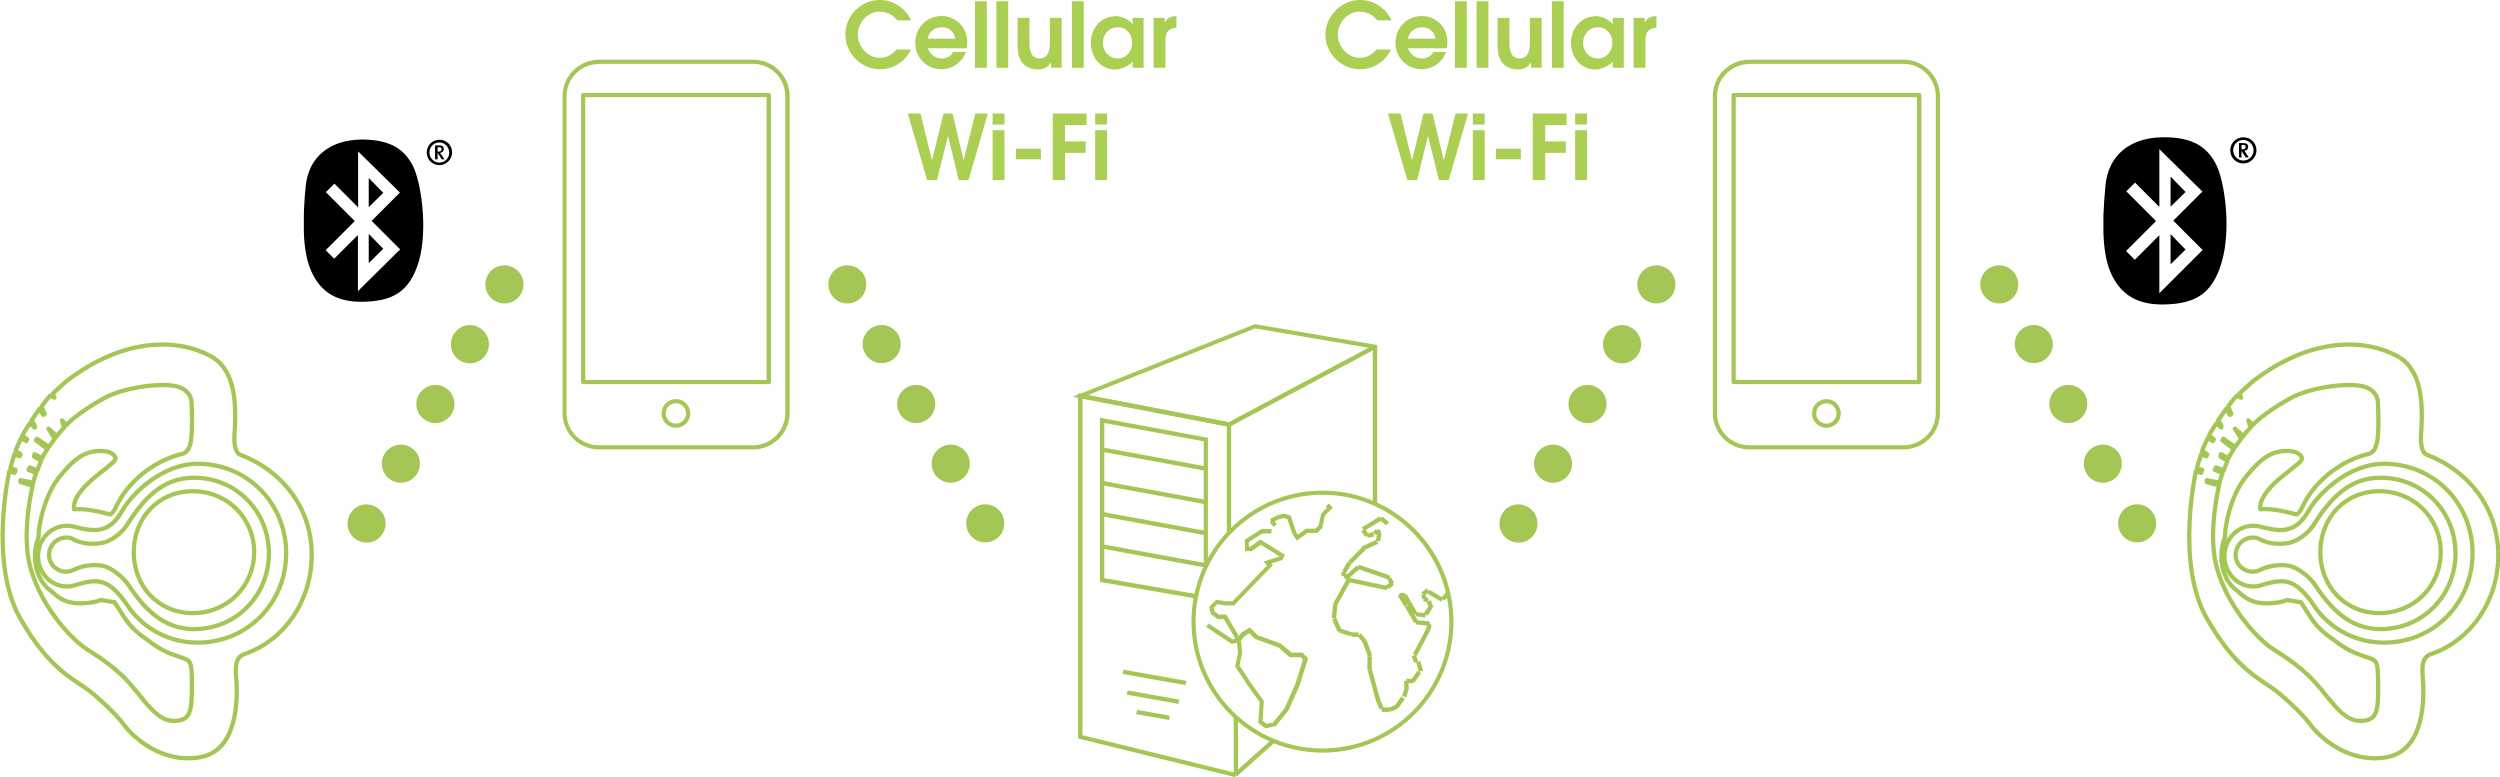 <?xml version="1.0" encoding="utf-8"?>
<!-- Generator: Adobe Illustrator 27.1.1, SVG Export Plug-In . SVG Version: 6.00 Build 0)  -->
<!DOCTYPE svg PUBLIC "-//W3C//DTD SVG 1.1//EN" "http://www.w3.org/Graphics/SVG/1.1/DTD/svg11.dtd">
<svg version="1.1" id="レイヤー_1" xmlns:x="http://ns.adobe.com/Extensibility/1.0/" xmlns:i="http://ns.adobe.com/AdobeIllustrator/10.0/" xmlns:graph="http://ns.adobe.com/Graphs/1.0/"
	 xmlns="http://www.w3.org/2000/svg" xmlns:xlink="http://www.w3.org/1999/xlink" x="0px" y="0px" viewBox="0 0 1202.1 373.7"
	 style="enable-background:new 0 0 1202.1 373.7;" xml:space="preserve">
<style type="text/css">
	.st0{fill:none;stroke:#A3C655;stroke-width:2.054;stroke-linecap:round;stroke-linejoin:round;stroke-miterlimit:10;}
	.st1{fill:#A3C655;}
	.st2{fill:#AACF52;}
</style>
<path class="st0" d="M115.9,218.8c-0.9-0.3-2.8-1-3.2-6.6c-0.4-5.6,4.4-32.2-11.1-40.8c-15.6-8.6-41.5-9.6-69.4,11.7
	c0,0-5.3,4.6-6.9,6.3l0.9,1.8l-2-1c0,0-2.9,3.1-4.2,5.3l1.5,3.5l-0.6,0.5l-1.9-2.9c0,0-2.5,3.5-3.8,5.5l1.5,2.5v1l-2.3-2.1
	c0,0-3.3,4.9-3.6,5.9l2.3,1.9l-0.5,0.8l-2.4-1.5c0,0-2.7,5.7-2.7,6.3l2.4,1.5l-0.4,1l-2.5-1c0,0-1.8,5.4-2,6.6l2.5,1l-0.5,1.4
	l-2.5-0.9c0,0-10,44,5.2,70.8c13.3,23.4,24.5,28.6,32.1,34c4.2,3,13.8,11.7,17.8,17.2c4,5.5,18,18.9,36.7,15.6
	c18.7-3.4,18.1-29.7,17.2-39.3c-0.2-1.7-0.3-4.9,0.6-7.1c1.1-2.6,3-3,4.3-3.5c18.3-6.6,31.5-25.1,31.5-47.6
	C149.7,243.3,134.9,226.1,115.9,218.8z M82.8,346.6c-8.9-0.4-15.5-13.8-24.3-22c-8.8-8.1-15.2-11.1-18.7-13.8
	c-9.9-7.7-21.8-23.4-25.6-39.6c-3.8-16.1,1.5-37.7,1.5-37.7l-5.9-1.7v-0.9l2.6,0.5l3.6,0.7c0.1-1.3,1.4-4.6,1.4-4.6l-3.7-1.6
	l0.5-1.1l3.8,1.3c0.4-1.3,1.8-4.6,1.8-4.6l-3.4-1.9l0.2-1.2l3.7,1.9c0.6-1.6,2.5-4.4,2.5-4.4l-3.4-2.6l-2.1-1.6l0.5-0.7l5.7,3.9
	l3-4.2l-1-1l-2.2-3.6l4.1,3.6c0.3-0.8,3.5-4.2,3.5-4.2l-0.2-0.3l-0.9-3.1l2.1,2.3c2.3-2.6,8.9-7.8,18.1-12.9
	c9.2-5.1,26.2-7.4,34.1-5.9c7.9,1.5,8,7.6,8,7.6c0.7,17.3,0,23.1-3.9,24.9l0,0c-15,3.4-27.2,14.5-32.1,25c-0.6,1.3-1.3,3-3.1,4.3
	c-8-2.2-13.4-2.9-17.4-2.5c-0.7-3.6,2.4-8.3,6.5-12.3c4.1-4.1,12.2-9.5,13.2-11.4c1.1-2-2.2-3.8-4-4.1c-9.7-1.4-15.5,3.2-22.8,12.3
	c-7.3,9.1-10,23.4-10,29.1l0,0c-1.1,2.7-1.7,5.7-1.7,8.8c0,7.4,3,13.7,8.2,17.2l-0.1,0c1.9,1.5,5.6,6,14.7,5.6c5-0.2,7.3-1,8.9-1.6
	l6.6,1.1c1.2,1.7,2.5,3.9,4.1,6.4c2.7,4.4,6.6,8.4,11.6,11.6l0,0c7.2,5.9,12.7,7.2,16.8,8.7c4.1,1.4,4.7,1.7,4.7,13.7
	C92.2,342.2,91.7,347,82.8,346.6z"/>
<path class="st0" d="M122.2,265.5c0,16.2-12.7,29.3-29.5,29.3s-28.4-13.1-28.4-29.3c0-16.2,11.6-29.3,28.4-29.3
	S122.2,249.3,122.2,265.5z"/>
<path class="st0" d="M35.4,259.4c4.4,2.3,9.7,2.4,13.5,1.7c4.7-0.8,9.8-5,12.1-8.6c7.6-12,16.7-22.8,32.3-22.8
	c20.4,0,36,16.3,36,36.4c0,20.1-15.6,36.4-36,36.4c-15.1,0-24.2-10.2-31.8-21.6c-2.1-3.1-7.8-8.1-12.5-8.9c-3.8-0.6-9.2-0.2-13.6,2
	c-1,0.5-2.1,0.9-3.5,0.9c-4.6,0-8.3-3.5-8.3-8.1c0-4.6,3.7-8.3,8.3-8.3C33.2,258.4,34.4,258.8,35.4,259.4z"/>
<path class="st0" d="M35,253.1c8.7,2.3,11.9,2.1,15.2,0.9c3.5-1.3,6.2-4.3,8.3-8c4.9-8.8,19.7-23,36.5-23c24.2,0,42.6,19.3,42.6,43
	c0,23.7-18.4,43-42.6,43c-15.8,0-27.8-8.8-33.7-17.9c-2.9-4.4-7.2-9.2-10.7-10.6c-3.4-1.3-6-1.7-14.6,0.9c-1.2,0.4-2.4,0.6-3.8,0.6
	c-7.7,0-13.9-6.5-13.9-14.6c0-8.1,6.2-14.6,13.9-14.6C33.2,252.8,34.1,252.9,35,253.1z"/>
<g>
	<path class="st1" d="M915.3,216.1h-74.2c-9.7,0-17.5-7.9-17.5-17.5V46.2c0-9.7,7.9-17.5,17.5-17.5h74.2c9.7,0,17.5,7.9,17.5,17.5
		v152.3C932.9,208.2,925,216.1,915.3,216.1z M841.1,30.8c-8.5,0-15.5,6.9-15.5,15.5v152.3c0,8.5,6.9,15.5,15.5,15.5h74.2
		c8.5,0,15.5-6.9,15.5-15.5V46.2c0-8.5-6.9-15.5-15.5-15.5H841.1z"/>
</g>
<g>
	<path class="st1" d="M922.9,184.7h-89.3c-0.6,0-1-0.5-1-1v-138c0-0.6,0.5-1,1-1h89.3c0.6,0,1,0.5,1,1v138
		C923.9,184.3,923.4,184.7,922.9,184.7z M834.6,182.7h87.2V46.7h-87.2V182.7z"/>
</g>
<g>
	<path class="st1" d="M878.2,205.7c-3.8,0-6.9-3.1-6.9-6.9s3.1-6.9,6.9-6.9c3.8,0,6.9,3.1,6.9,6.9S882.1,205.7,878.2,205.7z
		 M878.2,193.9c-2.7,0-4.9,2.2-4.9,4.9c0,2.7,2.2,4.9,4.9,4.9s4.9-2.2,4.9-4.9C883.1,196.1,880.9,193.9,878.2,193.9z"/>
</g>
<g>
	<path class="st1" d="M362.2,216.1h-74.2c-9.7,0-17.5-7.9-17.5-17.5V46.2c0-9.7,7.9-17.5,17.5-17.5h74.2c9.7,0,17.5,7.9,17.5,17.5
		v152.3C379.7,208.2,371.8,216.1,362.2,216.1z M287.9,30.8c-8.5,0-15.5,6.9-15.5,15.5v152.3c0,8.5,6.9,15.5,15.5,15.5h74.2
		c8.5,0,15.5-6.9,15.5-15.5V46.2c0-8.5-6.9-15.5-15.5-15.5H287.9z"/>
</g>
<g>
	<path class="st1" d="M369.7,184.7h-89.3c-0.6,0-1-0.5-1-1v-138c0-0.6,0.5-1,1-1h89.3c0.6,0,1,0.5,1,1v138
		C370.7,184.3,370.2,184.7,369.7,184.7z M281.4,182.7h87.2V46.7h-87.2V182.7z"/>
</g>
<g>
	<path class="st1" d="M325,205.7c-3.8,0-6.9-3.1-6.9-6.9s3.1-6.9,6.9-6.9c3.8,0,6.9,3.1,6.9,6.9S328.9,205.7,325,205.7z M325,193.9
		c-2.7,0-4.9,2.2-4.9,4.9c0,2.7,2.2,4.9,4.9,4.9c2.7,0,4.9-2.2,4.9-4.9C329.9,196.1,327.7,193.9,325,193.9z"/>
</g>
<path class="st1" d="M180.8,243.8c4.4,2.5,5.9,8.1,3.4,12.5c-2.5,4.4-8.1,5.9-12.5,3.4c-4.4-2.5-5.9-8.1-3.4-12.5
	C170.8,242.7,176.4,241.2,180.8,243.8"/>
<path class="st1" d="M197.3,215c4.4,2.5,5.9,8.1,3.4,12.5c-2.5,4.4-8.1,5.9-12.5,3.4c-4.4-2.5-5.9-8.1-3.4-12.5
	C187.4,214,193,212.5,197.3,215"/>
<path class="st1" d="M213.9,186.3c4.4,2.5,5.9,8.1,3.4,12.5c-2.5,4.4-8.1,5.9-12.5,3.4c-4.4-2.5-5.9-8.1-3.4-12.5
	C204,185.3,209.6,183.8,213.9,186.3"/>
<path class="st1" d="M230.5,157.6c4.4,2.5,5.9,8.1,3.4,12.5c-2.5,4.4-8.1,5.9-12.5,3.4c-4.4-2.5-5.9-8.1-3.4-12.5
	C220.5,156.5,226.1,155,230.5,157.6"/>
<path class="st1" d="M247.1,128.8c4.4,2.5,5.9,8.1,3.4,12.5c-2.5,4.4-8.1,5.9-12.5,3.4c-4.4-2.5-5.9-8.1-3.4-12.5
	C237.1,127.8,242.7,126.3,247.1,128.8"/>
<path class="st1" d="M412,144.7c-4.4,2.5-10,1-12.5-3.4c-2.5-4.4-1-10,3.4-12.5c4.4-2.5,10-1,12.5,3.4
	C417.8,136.6,416.3,142.2,412,144.7"/>
<path class="st1" d="M428.5,173.4c-4.4,2.5-10,1-12.5-3.4c-2.5-4.4-1-10,3.4-12.5c4.4-2.5,10-1,12.5,3.4
	C434.4,165.3,432.9,170.9,428.5,173.4"/>
<path class="st1" d="M445.1,202.2c-4.4,2.5-10,1-12.5-3.4c-2.5-4.4-1-10,3.4-12.5c4.4-2.5,10-1,12.5,3.4
	C451,194,449.5,199.6,445.1,202.2"/>
<path class="st1" d="M461.7,230.9c-4.4,2.5-10,1-12.5-3.4c-2.5-4.4-1-10,3.4-12.5c4.4-2.5,10-1,12.5,3.4
	C467.6,222.8,466.1,228.4,461.7,230.9"/>
<path class="st1" d="M478.3,259.6c-4.4,2.5-10,1-12.5-3.4c-2.5-4.4-1-10,3.4-12.5c4.4-2.5,10-1,12.5,3.4
	C484.2,251.5,482.7,257.1,478.3,259.6"/>
<polygon points="177.3,85.6 177.3,99.6 184.3,92.7 "/>
<polygon points="177.3,126.5 184.3,119.6 177.3,112.5 "/>
<path d="M198.4,79.5c-4.2-7.9-10.7-12.1-23.3-12.4h-1.7c-14.8,0.3-25,8.3-26.4,22.4c-0.5,4.7-0.8,9.5-0.9,14.2v7.7
	c0.2,7,1.2,13.4,3.3,18.4c4,9.4,10.9,15,23.2,15.3h2c13.6-0.3,22.4-4.2,26.9-19.8C205.8,109.8,202.5,87.4,198.4,79.5 M172.1,140v-27
	l-11.4,11.4l-4.1-4.1l14-14l-13.9-13.9l4.1-4.1l11.4,11.4V72.8l20.1,19.8l-13.6,13.6l13.7,13.7L172.1,140z"/>
<path d="M211.2,70.8h-0.8v2.1h0.5c1.1,0,1.4-0.6,1.4-1.2C212.3,71.1,212,70.8,211.2,70.8 M212.4,76.6l-1.9-3h-0.1v3h-1.2v-6.7h2
	c1.6,0,2.2,0.7,2.2,1.7c0,1.1-0.7,1.8-1.8,1.9l0.7,1l1.4,2.1H212.4z M206.5,73.3c0,2.6,2.1,4.9,4.7,4.9c2.7,0,4.8-2.1,4.8-4.8
	c0-2.6-2.1-4.9-4.8-4.9C208.6,68.5,206.5,70.6,206.5,73.3 M217.4,73.3c0,3.3-2.8,6.1-6.1,6.1c-3.5,0-6.1-2.7-6.1-6.1
	c0-3.4,2.7-6.1,6.1-6.1C214.7,67.2,217.4,69.8,217.4,73.3"/>
<polygon points="1043.7,84.9 1043.7,99.4 1050.9,92.3 "/>
<polygon points="1043.7,127.1 1050.9,120 1043.7,112.6 "/>
<path d="M1065.4,78.7c-4.3-8.1-11-12.5-24-12.7h-1.8c-15.3,0.3-25.8,8.5-27.2,23.1c-0.5,4.9-0.8,9.8-1,14.6v8
	c0.2,7.2,1.2,13.9,3.3,18.9c4.1,9.7,11.2,15.5,23.9,15.8h2c14-0.3,23.1-4.3,27.7-20.4C1073,109.9,1069.7,86.8,1065.4,78.7
	 M1038.3,141v-27.9l-11.8,11.8l-4.2-4.2l14.4-14.4l-14.3-14.3l4.2-4.2l11.7,11.7V71.7l20.7,20.4l-14,14l14.1,14.1L1038.3,141z"/>
<path d="M1078.6,69.7h-0.8v2.1h0.5c1.1,0,1.5-0.6,1.5-1.2C1079.8,70,1079.4,69.7,1078.6,69.7 M1079.8,75.7l-1.9-3h-0.1v3h-1.2v-6.9
	h2.1c1.6,0,2.3,0.7,2.3,1.7c0,1.2-0.7,1.9-1.8,2l0.7,1l1.4,2.2H1079.8z M1073.8,72.2c0,2.7,2.2,5,4.9,5c2.7,0,4.9-2.2,4.9-4.9
	c0-2.7-2.2-5-4.9-5C1075.9,67.3,1073.8,69.5,1073.8,72.2 M1085,72.3c0,3.4-2.9,6.3-6.3,6.3c-3.6,0-6.3-2.8-6.3-6.3
	c0-3.5,2.8-6.3,6.3-6.3C1082.2,66,1085,68.7,1085,72.3"/>
<g>
	
		<rect x="553.9" y="310.4" transform="matrix(0.174 -0.985 0.985 0.174 137.708 815.68)" class="st1" width="2.1" height="30.7"/>
</g>
<g>
	
		<rect x="553.2" y="322.7" transform="matrix(0.174 -0.985 0.985 0.174 127.71 822.813)" class="st1" width="2.1" height="25.2"/>
</g>
<g>
	
		<rect x="553.2" y="335.8" transform="matrix(0.174 -0.985 0.985 0.174 119.341 829.886)" class="st1" width="2.1" height="16"/>
</g>
<g>
	<polygon class="st1" points="575,287.8 528.9,279.8 528.9,200.9 580.8,210.5 580.8,272.3 578.8,272.3 578.8,212.2 531,203.4 
		531,278 575.4,285.7 	"/>
</g>
<g>
	<path class="st1" d="M662.2,242.2h-2.1v-73.7l-69,36.8l-75.3-14.5l87.5-34.9l0.3,0l58.6,10V242.2z M523.1,190l67.7,13l67.2-35.8
		l-54.5-9.3L523.1,190z"/>
</g>
<g>
	
		<rect x="591.1" y="363.5" transform="matrix(0.746 -0.666 0.666 0.746 -89.525 494.077)" class="st1" width="24.6" height="2.1"/>
</g>
<g>
	<polygon class="st1" points="594,373.7 518.4,355.1 518.4,189.1 591.1,203.1 590.8,205.1 520.5,191.6 520.5,353.5 594.5,371.7 	"/>
</g>
<g>
	<path class="st1" d="M635.9,361.9c-34.7,0-63-28.3-63-63c0-34.7,28.3-63,63-63s63,28.3,63,63C698.9,333.6,670.6,361.9,635.9,361.9z
		 M635.9,237.9c-33.6,0-61,27.3-61,61c0,33.6,27.3,61,61,61s61-27.3,61-61C696.8,265.3,669.5,237.9,635.9,237.9z"/>
</g>
<g>
	<polygon class="st1" points="623.5,260 621.5,256.9 619,249.6 617.2,249.1 614.8,249.7 613,250.7 613,250.9 614,251.9 612.5,253.4 
		610.9,251.8 610.9,249.4 614.1,247.8 617.2,247 620.6,247.9 623.4,256.1 624,257.1 628,254.2 632.5,254.2 634,252.8 635.3,246.9 
		638,244.1 637.5,243.5 638.9,242.1 640.9,244.1 637.1,247.9 635.8,253.8 633.4,256.3 628.7,256.3 	"/>
</g>
<g>
	<path class="st1" d="M608.4,350.2l-3.4-2.6l0.7-10l-5-6.9l-6.8-10.2l1.4-6.8l-0.5-4.6l-2.6,0.5l-12.2-8.1l1.1-1.7l11.5,7.6l1.4-0.3
		l-5.5-9.4h-3l-3.2-2.4l-0.9-3.5l3.4-3.4l4.5,0.7l3.3,0l16.7-17.3l-1.8-1.8l7.8-2.4l-9.1-5.7l-4.3,3.1h-3.3v-5.5l7.9-5.1h4.9v2.1
		H607l-6.5,4.1v2.3h0.6l4.9-3.5l11.9,7.4l-1.3,2.5l-5.3,1.6l0.8,0.8l-18.7,19.4H589l-3.6-0.6l-1.8,1.8l0.4,1.7l2.1,1.5h3.5l6.1,10.3
		l1.3-1.7l4-2.4l3.7,3.7l11.3,4.1l5,4.3h5.3l2.7,2.7l-4.1,13.1l-5.4,12.1l-6.1,7.5L608.4,350.2z M607.1,346.6l1.8,1.4l3.1-0.5
		l5.6-6.8l5.2-11.7l3.7-11.8l-1.2-1.2h-5.2l-5.4-4.7l-11.3-4.1l-2.7-2.7l-2.4,1.5l-1.6,2.1l0.6,5.7L596,320l6.3,9.5l5.4,7.5
		L607.1,346.6z"/>
</g>
<g>
	
		<rect x="664.4" y="248.6" transform="matrix(0.625 -0.781 0.781 0.625 53.888 613.52)" class="st1" width="2.1" height="4.2"/>
</g>
<g>
	
		<rect x="654.5" y="251" transform="matrix(0.852 -0.524 0.524 0.852 -34.306 382.667)" class="st1" width="10" height="2.1"/>
</g>
<g>
	
		<rect x="655.2" y="254.3" transform="matrix(0.8 -0.6 0.6 0.8 -22.238 445.192)" class="st1" width="2.1" height="3.3"/>
</g>
<g>
	
		<rect x="657.2" y="255.9" transform="matrix(0.981 -0.195 0.195 0.981 -37.496 133.665)" class="st1" width="3.3" height="2.1"/>
</g>
<g>
	<rect x="661.4" y="255" transform="matrix(0.707 -0.708 0.708 0.707 13.203 543.712)" class="st1" width="2.1" height="1.9"/>
</g>
<g>
	
		<rect x="660.2" y="254.9" transform="matrix(0.707 -0.708 0.708 0.707 12.936 543.05)" class="st1" width="1.9" height="2.1"/>
</g>
<g>
	<rect x="660.8" y="257.5" transform="matrix(0.164 -0.987 0.987 0.164 299.042 869.962)" class="st1" width="4" height="2.1"/>
</g>
<g>
	
		<rect x="654.9" y="261.1" transform="matrix(0.91 -0.414 0.414 0.91 -49.418 296.357)" class="st1" width="7.9" height="2.1"/>
</g>
<g>
	
		<rect x="647.3" y="266.1" transform="matrix(0.707 -0.708 0.708 0.707 2.35 539.826)" class="st1" width="9.3" height="2.1"/>
</g>
<g>
	
		<rect x="644.7" y="271.6" transform="matrix(0.497 -0.868 0.868 0.497 89.243 699.178)" class="st1" width="5.3" height="2.1"/>
</g>
<g>
	<rect x="645" y="275" class="st1" width="2.1" height="2"/>
</g>
<g>
	
		<rect x="646" y="276.2" transform="matrix(0.316 -0.949 0.949 0.316 179.727 803.692)" class="st1" width="2.1" height="2.1"/>
</g>
<g>
	
		<rect x="647.2" y="274.3" transform="matrix(0.752 -0.659 0.659 0.752 -20.235 496.726)" class="st1" width="7" height="2.1"/>
</g>
<g>
	
		<rect x="659.8" y="267.6" transform="matrix(0.328 -0.945 0.945 0.328 183.513 809.29)" class="st1" width="2.1" height="16"/>
</g>
<g>
	<rect x="668" y="278.1" transform="matrix(0.894 -0.447 0.447 0.894 -54.396 328.553)" class="st1" width="2.1" height="2.9"/>
</g>
<g>
	
		<rect x="666.7" y="280.8" transform="matrix(0.8 -0.6 0.6 0.8 -35.524 457.011)" class="st1" width="3.3" height="2.1"/>
</g>
<g>
	<polygon class="st1" points="666.8,283.8 648.5,279.9 648.9,277.9 667.3,281.8 	"/>
</g>
<g>
	
		<rect x="647.3" y="277.5" transform="matrix(0.894 -0.448 0.448 0.894 -55.93 320.184)" class="st1" width="2.1" height="1.5"/>
</g>
<g>
	
		<rect x="638.6" y="283.8" transform="matrix(0.485 -0.874 0.874 0.485 83.172 710.874)" class="st1" width="13.5" height="2.1"/>
</g>
<g>
	
		<rect x="638.5" y="292.9" transform="matrix(9.898788e-02 -0.995 0.995 9.898788e-02 285.727 903.506)" class="st1" width="6.6" height="2.1"/>
</g>
<g>
	
		<rect x="641.7" y="297" transform="matrix(0.914 -0.406 0.406 0.914 -66.526 286.957)" class="st1" width="2.1" height="6.5"/>
</g>
<g>
	<polygon class="st1" points="649.7,306.1 643.8,304.1 644.4,302.2 650.3,304.1 	"/>
</g>
<g>
	<rect x="650" y="304.1" class="st1" width="3.3" height="2.1"/>
</g>
<g>
	
		<rect x="653.6" y="304.7" transform="matrix(0.781 -0.625 0.625 0.781 -48.145 476.343)" class="st1" width="2.1" height="4.2"/>
</g>
<g>
	
		<rect x="656.2" y="308.2" transform="matrix(0.94 -0.342 0.342 0.94 -67.054 243.315)" class="st1" width="2.1" height="7.7"/>
</g>
<g>
	<rect x="657.5" y="315.6" class="st1" width="2.1" height="6.6"/>
</g>
<g>
	
		<rect x="659.5" y="321.9" transform="matrix(0.965 -0.263 0.263 0.965 -63.387 185.345)" class="st1" width="2.1" height="15"/>
</g>
<g>
	
		<rect x="662.4" y="336.4" transform="matrix(0.919 -0.394 0.394 0.919 -79.838 288.427)" class="st1" width="2.1" height="5"/>
</g>
<g>
	<rect x="664.4" y="340.2" class="st1" width="3.9" height="2.1"/>
</g>
<g>
	
		<rect x="670.5" y="336.6" transform="matrix(0.58 -0.814 0.814 0.58 7.656 690.04)" class="st1" width="5.6" height="2.1"/>
</g>
<g>
	<polygon class="st1" points="668.7,342.2 668,340.2 671.2,338.9 672,340.8 	"/>
</g>
<g>
	
		<rect x="673.2" y="332" transform="matrix(0.275 -0.962 0.962 0.275 169.685 891.003)" class="st1" width="4.8" height="2.1"/>
</g>
<g>
	<rect x="675.2" y="327.4" class="st1" width="2.1" height="3.3"/>
</g>
<g>
	<rect x="676.2" y="326.4" class="st1" width="3.3" height="2.1"/>
</g>
<g>
	
		<rect x="678.3" y="324.1" transform="matrix(0.58 -0.814 0.814 0.58 21.11 691.22)" class="st1" width="5.6" height="2.1"/>
</g>
<g>
	
		<rect x="681.1" y="318.2" transform="matrix(0.962 -0.275 0.275 0.962 -61.795 199.613)" class="st1" width="2.1" height="4.8"/>
</g>
<g>
	
		<rect x="679.8" y="314.8" transform="matrix(0.928 -0.371 0.371 0.928 -68.895 275.598)" class="st1" width="2.1" height="3.5"/>
</g>
<g>
	
		<rect x="676.4" y="307.7" transform="matrix(0.466 -0.885 0.885 0.466 91.871 769.656)" class="st1" width="14.1" height="2.1"/>
</g>
<g>
	
		<rect x="685.7" y="300.2" transform="matrix(0.242 -0.97 0.97 0.242 228.593 894.962)" class="st1" width="2.7" height="2.1"/>
</g>
<g>
	
		<rect x="683.1" y="296.3" transform="matrix(9.938323e-02 -0.995 0.995 9.938323e-02 318.041 950.485)" class="st1" width="2.1" height="6.6"/>
</g>
<g>
	
		<rect x="677.5" y="290.7" transform="matrix(0.864 -0.504 0.504 0.864 -56.351 382.157)" class="st1" width="2.1" height="9.1"/>
</g>
<g>
	
		<rect x="673.6" y="285.6" transform="matrix(0.848 -0.53 0.53 0.848 -50.497 401.348)" class="st1" width="2.1" height="6.2"/>
</g>
<g>
	<rect x="672.9" y="285.1" class="st1" width="2.6" height="2.1"/>
</g>
<g>
	
		<rect x="677.2" y="285.4" transform="matrix(0.868 -0.496 0.496 0.868 -54.867 374.777)" class="st1" width="2.1" height="10.6"/>
</g>
<g>
	<polygon class="st1" points="685.3,297 680.7,296.3 681,294.3 685.5,294.9 	"/>
</g>
<g>
	
		<rect x="684.4" y="292.9" transform="matrix(0.554 -0.833 0.833 0.554 61.489 702.741)" class="st1" width="4.7" height="2.1"/>
</g>
<g>
	
		<rect x="686.3" y="288.6" transform="matrix(0.929 -0.371 0.371 0.929 -58.672 275.842)" class="st1" width="2.1" height="3.5"/>
</g>
<g>
	
		<rect x="684.7" y="287.4" transform="matrix(0.315 -0.949 0.949 0.315 195.858 848.243)" class="st1" width="2.1" height="2.1"/>
</g>
<g>
	
		<rect x="683.4" y="286" transform="matrix(0.949 -0.316 0.316 0.949 -55.628 230.714)" class="st1" width="2.1" height="2.1"/>
</g>
<g>
	
		<rect x="683.8" y="284.1" transform="matrix(0.8 -0.6 0.6 0.8 -34.085 467.893)" class="st1" width="3.3" height="2.1"/>
</g>
<g>
	
		<rect x="689" y="282.3" transform="matrix(0.515 -0.857 0.857 0.515 89.624 730.516)" class="st1" width="2.1" height="7.6"/>
</g>
<g>
	
		<rect x="692.7" y="285.7" transform="matrix(0.707 -0.708 0.708 0.707 0.936 575.775)" class="st1" width="3.7" height="2.1"/>
</g>
<g>
	
		<rect x="553.9" y="195.8" transform="matrix(0.181 -0.984 0.984 0.181 236.842 726.792)" class="st1" width="2.1" height="50.7"/>
</g>
<g>
	
		<rect x="553.9" y="211.3" transform="matrix(0.181 -0.983 0.983 0.181 221.55 739.485)" class="st1" width="2.1" height="50.7"/>
</g>
<g>
	
		<rect x="553.9" y="242.4" transform="matrix(0.181 -0.984 0.984 0.181 191.042 764.926)" class="st1" width="2.1" height="50.7"/>
</g>
<g>
	
		<rect x="553.9" y="226.9" transform="matrix(0.181 -0.984 0.984 0.181 206.31 752.213)" class="st1" width="2.1" height="50.7"/>
</g>
<g>
	<rect x="589.9" y="203.9" class="st1" width="2.1" height="52.3"/>
</g>
<g>
	<rect x="593.2" y="344.8" class="st1" width="2.1" height="28.1"/>
</g>
<path class="st2" d="M431.5,9.8c-2.2-2.6-5-4.2-8.6-4.2c-5.9,0-10.4,5.4-10.4,11.1c0,5.7,4.7,11.1,10.6,11.1c3.5,0,5.8-1.6,8-4h6.9
	c-2.5,5.8-8.6,9.5-14.8,9.5c-9.2,0-16.7-7.6-16.7-16.8c0-9,7.5-16.5,16.5-16.5c6.5,0,12.4,3.8,15.1,9.8H431.5z"/>
<path class="st2" d="M464.8,23.2h-18.6c0.1,0.6,0.4,1.2,0.8,1.7c1.3,2,3.5,3.2,5.8,3.2c2.3,0,4.4-1,5.5-3.1h6.1
	c-1.6,4.9-6.5,8.3-11.6,8.3c-7.2,0-12.7-5.6-12.7-12.7c0-7.2,5.4-12.9,12.6-12.9c7,0,12.4,5.5,12.4,12.5
	C465.1,21.2,465,22.2,464.8,23.2 M452.8,13.1c-3.5,0-6,2.1-6.8,5.5h13.3C458.7,15.1,456.3,13.1,452.8,13.1"/>
<rect x="468.8" y="0.6" class="st2" width="5.7" height="32"/>
<rect x="479.1" y="0.6" class="st2" width="5.7" height="32"/>
<path class="st2" d="M505.4,32.6v-2.4h-0.1c-1.6,2.2-3.4,3.2-6.2,3.2c-3.1,0-6.3-1.2-8-3.8c-1.6-2.4-1.8-5.4-1.8-8.3V8.6h5.7v12.2
	c0,3.5,0.7,7.3,5,7.3c4,0,4.8-4,4.8-7.2V8.6h5.7v24H505.4z"/>
<rect x="515.4" y="0.6" class="st2" width="5.7" height="32"/>
<path class="st2" d="M544.6,32.6v-3c-1.9,2.2-5.4,3.8-8.4,3.8c-7.2,0-11.7-6.1-11.7-12.9c0-6.9,4.9-12.7,12-12.7
	c2.6,0,5.1,1.1,7.1,2.8c0.3,0.3,0.6,0.7,0.9,1h0.1v-3h5.3v24H544.6z M537.4,13.1c-4.3,0-7.1,3.5-7.1,7.6c0,4,3,7.4,7.1,7.4
	c4.3,0,7-3.5,7-7.6C544.4,16.5,541.7,13.1,537.4,13.1"/>
<path class="st2" d="M560.4,19.1v13.5h-5.7v-24h5.3v2.1h0.1c1.6-2.3,2.8-2.9,5.6-2.9v5.6C561.8,13.5,560.4,15.6,560.4,19.1"/>
<polygon class="st2" points="465.7,86.6 461,86.6 455.9,65.5 455.8,65.5 450.5,86.6 445.8,86.6 436.5,54.6 442.6,54.6 448.1,76.9 
	448.2,76.9 453.7,54.6 458,54.6 463.3,76.9 463.4,76.9 469,54.6 475,54.6 "/>
<path class="st2" d="M477.3,54.6h5.7v5.3h-5.7V54.6z M477.3,62.6h5.7v24h-5.7V62.6z"/>
<rect x="488.5" y="71.5" class="st2" width="12" height="5.1"/>
<polygon class="st2" points="512.1,60.1 512.1,68 522,68 522,73.5 512.1,73.5 512.1,86.6 506.2,86.6 506.2,54.6 522.5,54.6 
	522.5,60.1 "/>
<path class="st2" d="M526.6,54.6h5.7v5.3h-5.7V54.6z M526.6,62.6h5.7v24h-5.7V62.6z"/>
<path class="st2" d="M662.3,9.8c-2.2-2.6-5-4.2-8.6-4.2c-5.9,0-10.4,5.4-10.4,11.1c0,5.7,4.7,11.1,10.6,11.1c3.5,0,5.8-1.6,8-4h6.9
	c-2.5,5.8-8.6,9.5-14.8,9.5c-9.2,0-16.7-7.6-16.7-16.8C637.5,7.5,645,0,654,0c6.5,0,12.4,3.8,15.1,9.8H662.3z"/>
<path class="st2" d="M695.7,23.2h-18.6c0.1,0.6,0.4,1.2,0.8,1.7c1.3,2,3.5,3.2,5.8,3.2c2.3,0,4.4-1,5.5-3.1h6.1
	c-1.6,4.9-6.5,8.3-11.6,8.3c-7.2,0-12.7-5.6-12.7-12.7c0-7.2,5.4-12.9,12.6-12.9c7,0,12.4,5.5,12.4,12.5
	C696,21.2,695.9,22.2,695.7,23.2 M683.7,13.1c-3.5,0-6,2.1-6.8,5.5h13.3C689.6,15.1,687.2,13.1,683.7,13.1"/>
<rect x="699.6" y="0.6" class="st2" width="5.7" height="32"/>
<rect x="710" y="0.6" class="st2" width="5.7" height="32"/>
<path class="st2" d="M736.2,32.6v-2.4h-0.1c-1.6,2.2-3.4,3.2-6.2,3.2c-3.1,0-6.3-1.2-8-3.8c-1.6-2.4-1.8-5.4-1.8-8.3V8.6h5.7v12.2
	c0,3.5,0.7,7.3,5,7.3c4,0,4.8-4,4.8-7.2V8.6h5.7v24H736.2z"/>
<rect x="746.2" y="0.6" class="st2" width="5.7" height="32"/>
<path class="st2" d="M775.5,32.6v-3c-1.9,2.2-5.4,3.8-8.4,3.8c-7.2,0-11.7-6.1-11.7-12.9c0-6.9,4.9-12.7,12-12.7
	c2.6,0,5.1,1.1,7.1,2.8c0.3,0.3,0.6,0.7,0.9,1h0.1v-3h5.3v24H775.5z M768.3,13.1c-4.3,0-7.1,3.5-7.1,7.6c0,4,3,7.4,7.1,7.4
	c4.3,0,7-3.5,7-7.6C775.3,16.5,772.5,13.1,768.3,13.1"/>
<path class="st2" d="M791.2,19.1v13.5h-5.7v-24h5.3v2.1h0.1c1.6-2.3,2.8-2.9,5.6-2.9v5.6C792.7,13.5,791.2,15.6,791.2,19.1"/>
<polygon class="st2" points="696.6,86.6 691.9,86.6 686.7,65.5 686.6,65.5 681.4,86.6 676.7,86.6 667.4,54.6 673.4,54.6 678.9,76.9 
	679,76.9 684.5,54.6 688.8,54.6 694.2,76.9 694.3,76.9 699.9,54.6 705.9,54.6 "/>
<path class="st2" d="M708.2,54.6h5.7v5.3h-5.7V54.6z M708.2,62.6h5.7v24h-5.7V62.6z"/>
<rect x="719.3" y="71.5" class="st2" width="12" height="5.1"/>
<polygon class="st2" points="743,60.1 743,68 752.9,68 752.9,73.5 743,73.5 743,86.6 737,86.6 737,54.6 753.3,54.6 753.3,60.1 "/>
<path class="st2" d="M757.4,54.6h5.7v5.3h-5.7V54.6z M757.4,62.6h5.7v24h-5.7V62.6z"/>
<path class="st1" d="M734.7,243.8c4.4,2.5,5.9,8.1,3.4,12.5c-2.5,4.4-8.1,5.9-12.5,3.4c-4.4-2.5-5.9-8.1-3.4-12.5
	C724.7,242.7,730.3,241.2,734.7,243.8"/>
<path class="st1" d="M751.3,215c4.4,2.5,5.9,8.1,3.4,12.5c-2.5,4.4-8.1,5.9-12.5,3.4c-4.4-2.5-5.9-8.1-3.4-12.5
	C741.3,214,746.9,212.5,751.3,215"/>
<path class="st1" d="M767.9,186.3c4.4,2.5,5.9,8.1,3.4,12.5c-2.5,4.4-8.1,5.9-12.5,3.4c-4.4-2.5-5.9-8.1-3.4-12.5
	C757.9,185.3,763.5,183.8,767.9,186.3"/>
<path class="st1" d="M784.5,157.6c4.4,2.5,5.9,8.1,3.4,12.5c-2.5,4.4-8.1,5.9-12.5,3.4c-4.4-2.5-5.9-8.1-3.4-12.5
	C774.5,156.5,780.1,155,784.5,157.6"/>
<path class="st1" d="M801,128.8c4.4,2.5,5.9,8.1,3.4,12.5c-2.5,4.4-8.1,5.9-12.5,3.4c-4.4-2.5-5.9-8.1-3.4-12.5
	C791.1,127.8,796.7,126.3,801,128.8"/>
<path class="st1" d="M965.9,144.7c-4.4,2.5-10,1-12.5-3.4c-2.5-4.4-1-10,3.3-12.5c4.4-2.5,10-1,12.5,3.4
	C971.8,136.6,970.3,142.2,965.9,144.7"/>
<path class="st1" d="M982.5,173.4c-4.4,2.5-10,1-12.5-3.4c-2.5-4.4-1-10,3.3-12.5c4.4-2.5,10-1,12.5,3.4
	C988.4,165.3,986.9,170.9,982.5,173.4"/>
<path class="st1" d="M999.1,202.2c-4.4,2.5-10,1-12.5-3.4c-2.5-4.4-1-10,3.4-12.5c4.4-2.5,10-1,12.5,3.4
	C1004.9,194,1003.5,199.6,999.1,202.2"/>
<path class="st1" d="M1015.7,230.9c-4.4,2.5-10,1-12.5-3.4c-2.5-4.4-1-10,3.4-12.5c4.4-2.5,10-1,12.5,3.4
	C1021.5,222.8,1020,228.4,1015.7,230.9"/>
<path class="st1" d="M1032.2,259.6c-4.4,2.5-10,1-12.5-3.4c-2.5-4.4-1-10,3.3-12.5c4.4-2.5,10-1,12.5,3.4
	C1038.1,251.5,1036.6,257.1,1032.2,259.6"/>
<path class="st0" d="M1167.3,218.8c-0.9-0.3-2.8-1-3.2-6.6c-0.4-5.6,4.4-32.2-11.1-40.8c-15.6-8.6-41.5-9.6-69.4,11.7
	c0,0-5.3,4.6-6.9,6.3l0.9,1.8l-2-1c0,0-2.9,3.1-4.2,5.3l1.5,3.5l-0.6,0.5l-1.9-2.9c0,0-2.5,3.5-3.8,5.5l1.5,2.5v1l-2.3-2.1
	c0,0-3.3,4.9-3.6,5.9l2.3,1.9l-0.5,0.8l-2.4-1.5c0,0-2.7,5.7-2.7,6.3l2.4,1.5l-0.4,1l-2.5-1c0,0-1.8,5.4-2,6.6l2.5,1l-0.5,1.4
	l-2.5-0.9c0,0-10,44,5.2,70.8c13.3,23.4,24.5,28.6,32.1,34c4.2,3,13.8,11.7,17.8,17.2c4,5.5,18,18.9,36.7,15.6
	c18.7-3.4,18.1-29.7,17.2-39.3c-0.2-1.7-0.3-4.9,0.6-7.1c1.1-2.6,3-3,4.3-3.5c18.3-6.6,31.5-25.1,31.5-47.6
	C1201,243.3,1186.2,226.1,1167.3,218.8z M1134.1,346.6c-8.9-0.4-15.5-13.8-24.3-22c-8.8-8.1-15.2-11.1-18.7-13.8
	c-9.9-7.7-21.8-23.4-25.6-39.6c-3.8-16.1,1.5-37.7,1.5-37.7l-5.9-1.7v-0.9l2.6,0.5l3.6,0.7c0.1-1.3,1.4-4.6,1.4-4.6l-3.7-1.6
	l0.5-1.1l3.8,1.3c0.4-1.3,1.8-4.6,1.8-4.6l-3.4-1.9l0.2-1.2l3.7,1.9c0.6-1.6,2.5-4.4,2.5-4.4l-3.4-2.6l-2.1-1.6l0.5-0.7l5.7,3.9
	l3-4.2l-1-1l-2.2-3.6l4.1,3.6c0.3-0.8,3.5-4.2,3.5-4.2l-0.2-0.3l-0.9-3.1l2.1,2.3c2.3-2.6,8.9-7.8,18.1-12.9
	c9.2-5.1,26.2-7.4,34.1-5.9c7.9,1.5,8,7.6,8,7.6c0.7,17.3,0,23.1-3.9,24.9l0,0c-15,3.4-27.2,14.5-32.1,25c-0.6,1.3-1.3,3-3.1,4.3
	c-8-2.2-13.4-2.9-17.4-2.5c-0.7-3.6,2.4-8.3,6.5-12.3c4.1-4.1,12.2-9.5,13.2-11.4c1.1-2-2.2-3.8-4-4.1c-9.7-1.4-15.5,3.2-22.8,12.3
	c-7.3,9.1-10,23.4-10,29.1l0,0c-1.1,2.7-1.7,5.7-1.7,8.8c0,7.4,3,13.7,8.2,17.2l-0.1,0c1.9,1.5,5.6,6,14.7,5.6c5-0.2,7.3-1,8.9-1.6
	l6.6,1.1c1.2,1.7,2.5,3.9,4.1,6.4c2.7,4.4,6.6,8.4,11.6,11.6l0,0c7.2,5.9,12.7,7.2,16.8,8.7c4.1,1.4,4.6,1.7,4.6,13.7
	C1143.6,342.2,1143,347,1134.1,346.6z"/>
<path class="st0" d="M1173.6,265.5c0,16.2-12.7,29.3-29.5,29.3c-16.7,0-28.4-13.1-28.4-29.3c0-16.2,11.6-29.3,28.4-29.3
	C1160.8,236.2,1173.6,249.3,1173.6,265.5z"/>
<path class="st0" d="M1086.8,259.4c4.4,2.3,9.7,2.4,13.5,1.7c4.7-0.8,9.8-5,12.1-8.6c7.6-12,16.7-22.8,32.3-22.8
	c20.4,0,36,16.3,36,36.4c0,20.1-15.6,36.4-36,36.4c-15.1,0-24.2-10.2-31.8-21.6c-2.1-3.1-7.8-8.1-12.5-8.9c-3.8-0.6-9.2-0.2-13.6,2
	c-1,0.5-2.1,0.9-3.5,0.9c-4.6,0-8.3-3.5-8.3-8.1c0-4.6,3.7-8.3,8.3-8.3C1084.6,258.4,1085.7,258.8,1086.8,259.4z"/>
<path class="st0" d="M1086.3,253.1c8.7,2.3,11.9,2.1,15.2,0.9c3.5-1.3,6.2-4.3,8.3-8c4.9-8.8,19.7-23,36.5-23
	c24.2,0,42.6,19.3,42.6,43c0,23.7-18.4,43-42.6,43c-15.8,0-27.8-8.8-33.7-17.9c-2.9-4.4-7.2-9.2-10.7-10.6c-3.4-1.3-6-1.7-14.6,0.9
	c-1.2,0.4-2.4,0.6-3.8,0.6c-7.7,0-13.9-6.5-13.9-14.6c0-8.1,6.2-14.6,13.9-14.6C1084.5,252.8,1085.4,252.9,1086.3,253.1z"/>
<g>
</g>
<g>
</g>
<g>
</g>
<g>
</g>
<g>
</g>
<g>
</g>
<g>
</g>
<g>
</g>
<g>
</g>
<g>
</g>
<g>
</g>
<g>
</g>
<g>
</g>
<g>
</g>
<g>
</g>
</svg>

